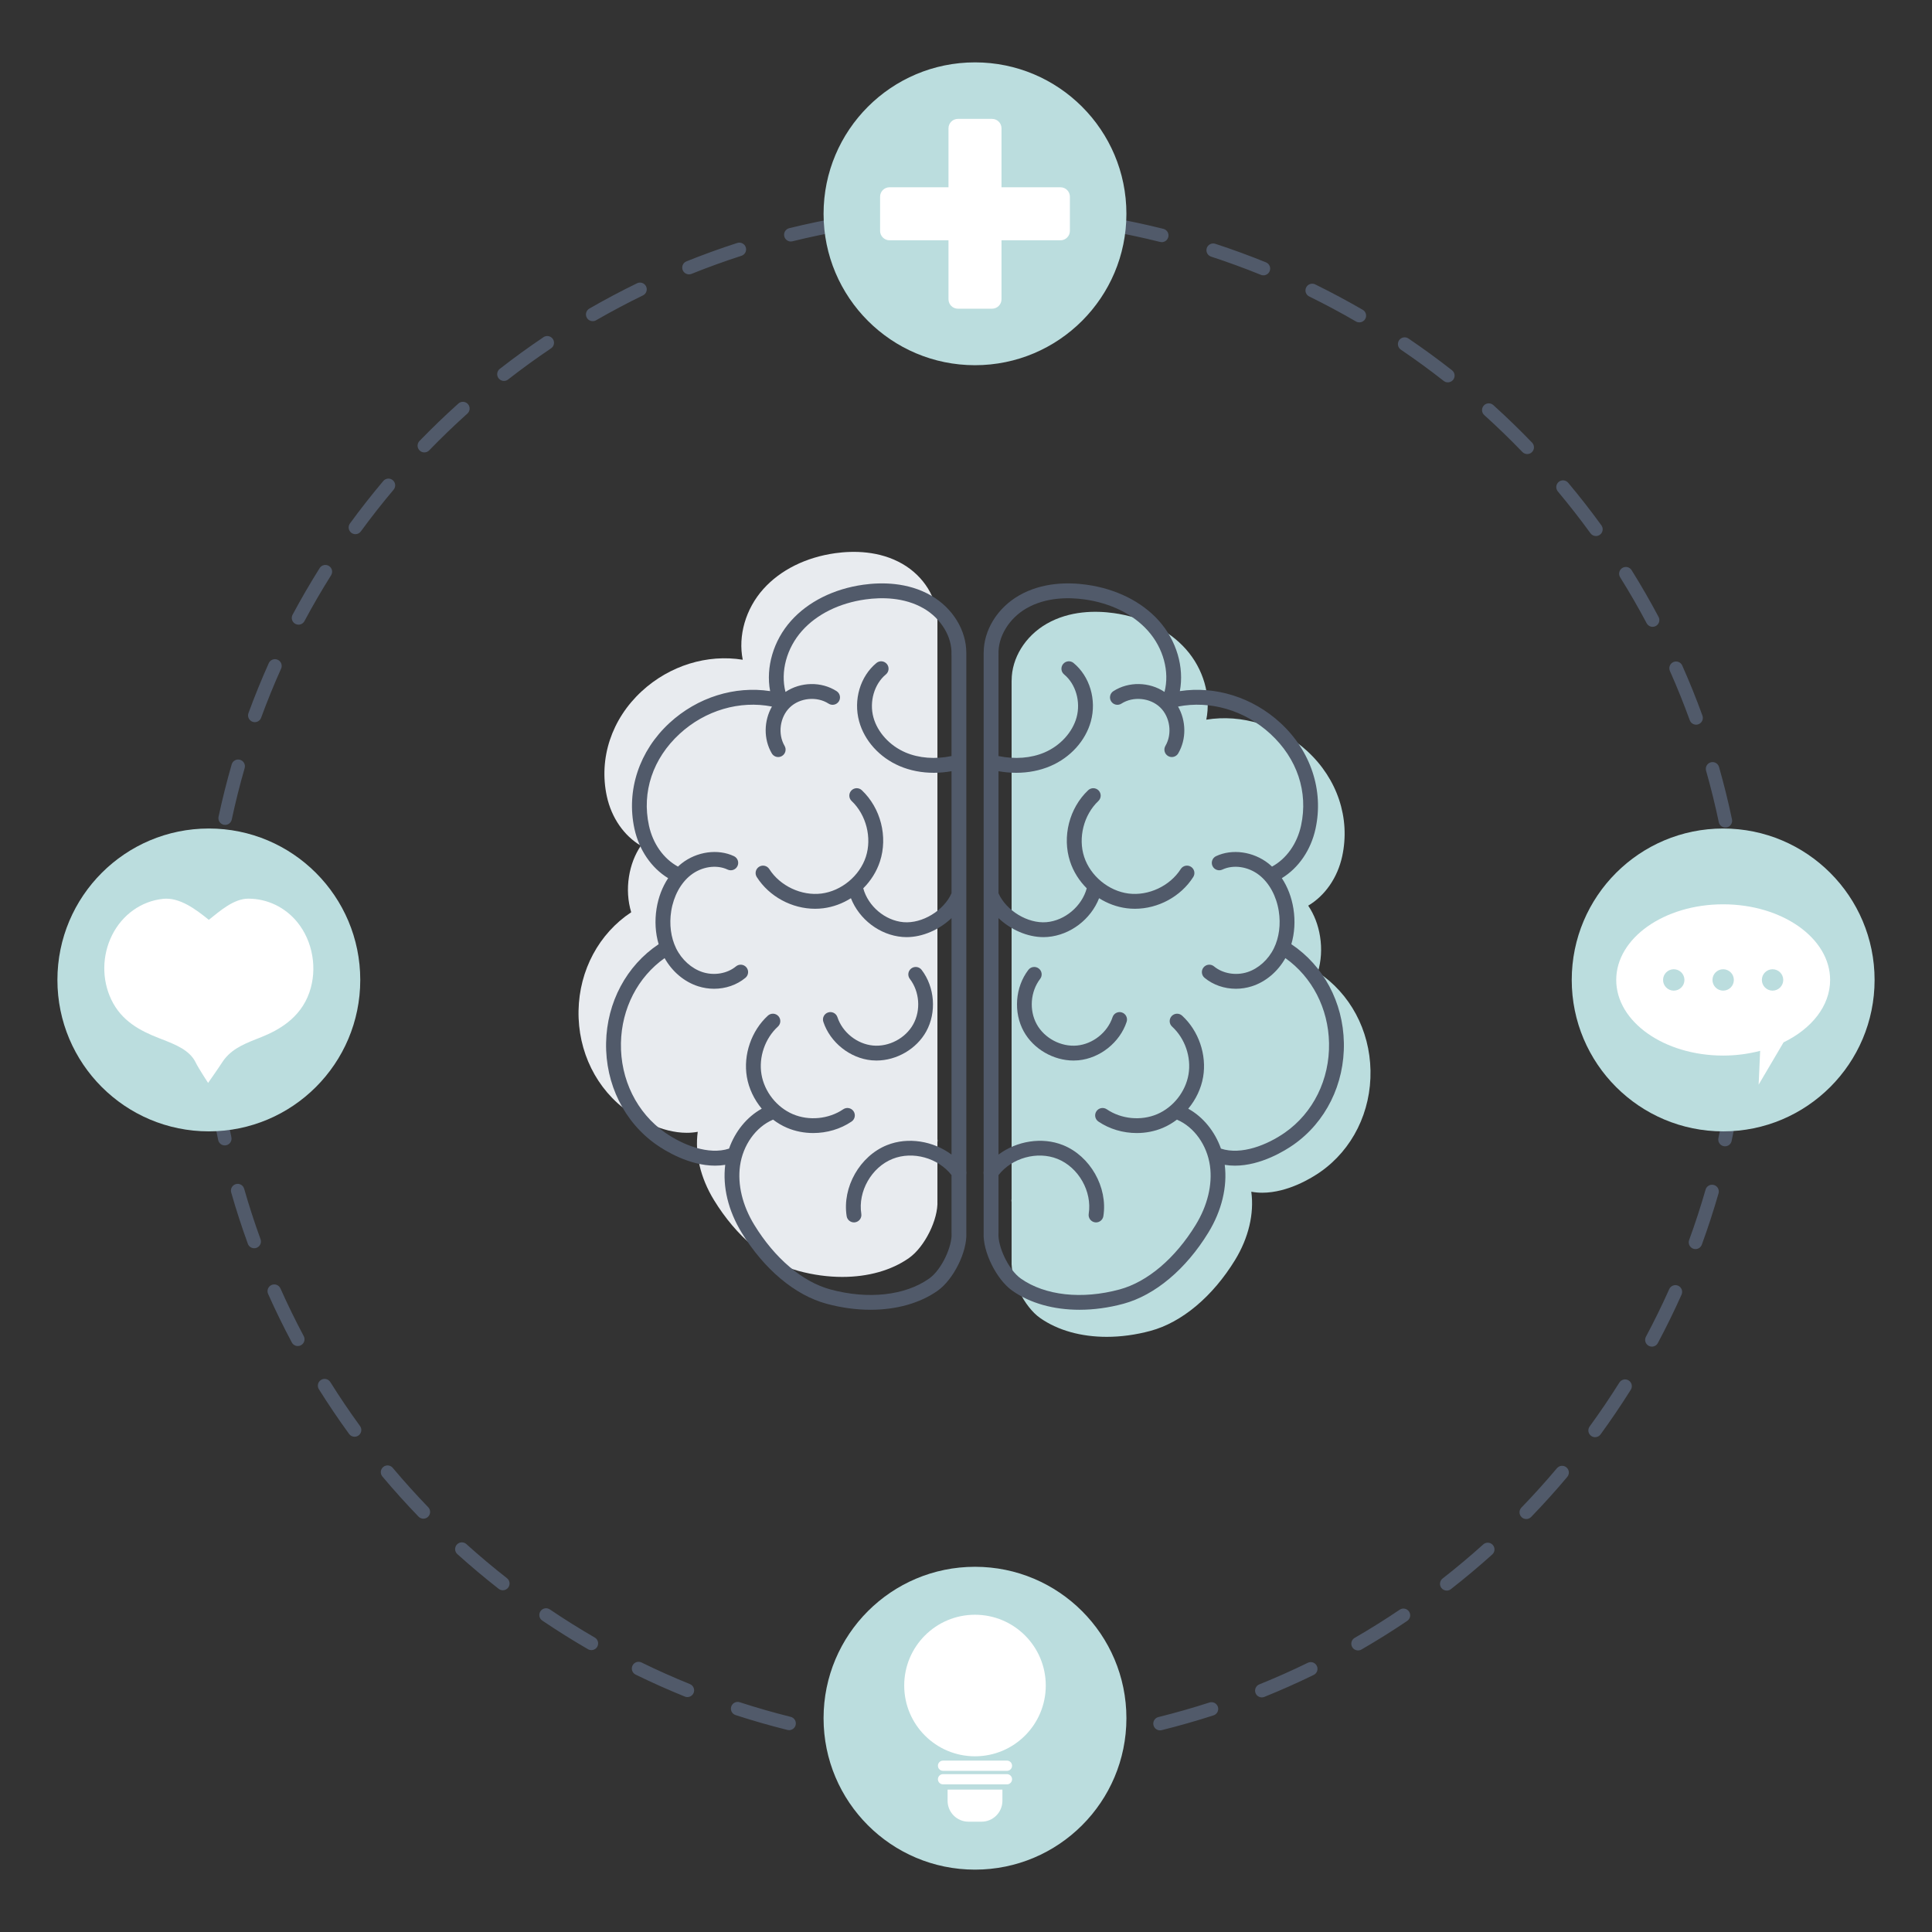 <?xml version="1.0" encoding="UTF-8"?> <!-- Generator: Adobe Illustrator 16.0.0, SVG Export Plug-In . SVG Version: 6.00 Build 0) --> <svg xmlns="http://www.w3.org/2000/svg" xmlns:xlink="http://www.w3.org/1999/xlink" id="Layer_1" x="0px" y="0px" width="300px" height="300px" viewBox="0 0 300 300" xml:space="preserve"><rect x="0" y="0" width="300" height="300" fill="#333333" stroke="none"/> <g> <g> <path fill="#515A6A" d="M151.396,272.18c-1.417,0-2.851-0.025-4.262-0.074c-0.578-0.02-1.03-0.505-1.01-1.083 s0.504-1.027,1.083-1.011c2.738,0.096,5.512,0.097,8.238,0.005c0.573-0.016,1.063,0.434,1.082,1.012s-0.434,1.063-1.012,1.082 C154.148,272.156,152.774,272.18,151.396,272.18z M163.768,271.545c-0.531,0-0.985-0.4-1.041-0.94 c-0.06-0.575,0.359-1.09,0.934-1.149c2.725-0.281,5.469-0.661,8.157-1.131c0.567-0.1,1.112,0.282,1.212,0.853 c0.1,0.569-0.282,1.112-0.852,1.212c-2.737,0.478-5.531,0.864-8.301,1.15C163.84,271.543,163.803,271.545,163.768,271.545z M138.885,271.53c-0.037,0-0.073-0.002-0.11-0.005c-2.77-0.29-5.563-0.681-8.301-1.161c-0.569-0.101-0.95-0.644-0.85-1.213 c0.1-0.57,0.646-0.95,1.213-0.851c2.69,0.473,5.434,0.856,8.155,1.14c0.575,0.061,0.993,0.575,0.933,1.151 C139.869,271.13,139.415,271.53,138.885,271.53z M180.127,268.69c-0.471,0-0.898-0.319-1.016-0.796 c-0.141-0.562,0.203-1.129,0.764-1.269c2.654-0.657,5.318-1.418,7.918-2.26c0.553-0.178,1.143,0.123,1.32,0.674 c0.178,0.55-0.123,1.141-0.674,1.319c-2.646,0.856-5.359,1.631-8.061,2.3C180.295,268.681,180.211,268.69,180.127,268.69z M122.53,268.657c-0.084,0-0.169-0.011-0.254-0.031c-2.701-0.673-5.412-1.45-8.057-2.311c-0.55-0.179-0.852-0.771-0.672-1.32 c0.179-0.55,0.771-0.851,1.32-0.672c2.599,0.845,5.262,1.608,7.916,2.27c0.562,0.14,0.903,0.708,0.764,1.27 C123.427,268.339,123,268.657,122.53,268.657z M195.938,263.569c-0.416,0-0.807-0.247-0.973-0.655 c-0.217-0.536,0.043-1.147,0.58-1.363c2.537-1.024,5.07-2.152,7.531-3.353c0.52-0.253,1.148-0.038,1.4,0.482 c0.254,0.52,0.039,1.146-0.482,1.4c-2.504,1.222-5.084,2.37-7.666,3.412C196.199,263.545,196.066,263.569,195.938,263.569z M106.736,263.521c-0.131,0-0.264-0.024-0.393-0.077c-2.576-1.043-5.148-2.191-7.646-3.412c-0.52-0.254-0.735-0.882-0.481-1.401 c0.254-0.521,0.882-0.735,1.401-0.48c2.454,1.2,4.981,2.327,7.512,3.353c0.536,0.217,0.795,0.827,0.578,1.363 C107.542,263.274,107.149,263.521,106.736,263.521z M210.877,256.281c-0.361,0-0.713-0.188-0.906-0.523 c-0.291-0.501-0.119-1.142,0.383-1.431c2.367-1.368,4.719-2.839,6.986-4.37c0.48-0.323,1.131-0.196,1.455,0.283 s0.197,1.13-0.283,1.454c-2.309,1.558-4.701,3.054-7.111,4.447C211.236,256.236,211.055,256.281,210.877,256.281z M91.83,256.232 c-0.178,0-0.358-0.045-0.524-0.141c-2.405-1.393-4.794-2.889-7.099-4.447c-0.479-0.324-0.605-0.975-0.281-1.454 c0.324-0.479,0.975-0.605,1.455-0.281c2.265,1.531,4.612,3.001,6.976,4.369c0.501,0.29,0.671,0.931,0.382,1.432 C92.543,256.046,92.191,256.232,91.83,256.232z M224.652,246.986c-0.313,0-0.621-0.139-0.828-0.403 c-0.355-0.456-0.275-1.114,0.182-1.47c2.154-1.685,4.277-3.466,6.311-5.296c0.432-0.387,1.094-0.352,1.48,0.078 s0.352,1.093-0.078,1.479c-2.068,1.862-4.23,3.675-6.424,5.389C225.104,246.913,224.877,246.986,224.652,246.986z M78.078,246.937 c-0.226,0-0.454-0.073-0.645-0.224c-2.191-1.714-4.35-3.528-6.417-5.391c-0.43-0.387-0.464-1.049-0.077-1.479 c0.387-0.431,1.05-0.465,1.479-0.077c2.031,1.83,4.152,3.612,6.305,5.297c0.456,0.356,0.536,1.015,0.18,1.471 C78.697,246.798,78.389,246.937,78.078,246.937z M236.998,235.874c-0.262,0-0.523-0.098-0.729-0.295 c-0.416-0.402-0.426-1.065-0.023-1.481c1.9-1.966,3.758-4.023,5.516-6.115c0.373-0.442,1.033-0.5,1.477-0.127 c0.443,0.372,0.5,1.033,0.127,1.476c-1.789,2.128-3.678,4.223-5.613,6.224C237.545,235.768,237.271,235.874,236.998,235.874z M65.741,235.819c-0.274,0-0.547-0.107-0.753-0.32c-1.933-2.001-3.821-4.097-5.611-6.228c-0.373-0.443-0.315-1.104,0.128-1.477 c0.442-0.372,1.104-0.314,1.475,0.128c1.76,2.096,3.615,4.154,5.514,6.121c0.402,0.416,0.391,1.079-0.025,1.48 C66.265,235.722,66.003,235.819,65.741,235.819z M247.686,223.166c-0.215,0-0.43-0.065-0.615-0.202 c-0.469-0.34-0.572-0.995-0.23-1.463c1.609-2.209,3.162-4.503,4.615-6.818c0.307-0.489,0.953-0.638,1.443-0.33 s0.639,0.954,0.33,1.444c-1.477,2.355-3.057,4.689-4.695,6.938C248.328,223.016,248.008,223.166,247.686,223.166z M55.058,223.098 c-0.324,0-0.643-0.149-0.848-0.432c-1.639-2.253-3.219-4.591-4.695-6.948c-0.307-0.49-0.159-1.137,0.332-1.443 c0.491-0.308,1.137-0.159,1.444,0.331c1.45,2.317,3.003,4.614,4.613,6.828c0.341,0.468,0.238,1.123-0.23,1.464 C55.487,223.032,55.271,223.098,55.058,223.098z M256.504,209.104c-0.166,0-0.336-0.04-0.492-0.124 c-0.51-0.272-0.703-0.906-0.432-1.417c1.287-2.41,2.506-4.896,3.619-7.389c0.236-0.528,0.857-0.765,1.385-0.529 c0.527,0.236,0.764,0.855,0.527,1.384c-1.133,2.537-2.373,5.067-3.682,7.521C257.24,208.902,256.879,209.104,256.504,209.104z M46.24,209.013c-0.375,0-0.737-0.202-0.926-0.556c-1.31-2.46-2.549-4.996-3.683-7.539c-0.236-0.528,0.001-1.147,0.53-1.383 c0.528-0.236,1.148,0.002,1.384,0.53c1.114,2.498,2.331,4.989,3.618,7.406c0.272,0.511,0.079,1.146-0.432,1.417 C46.574,208.973,46.405,209.013,46.24,209.013z M263.273,193.959c-0.119,0-0.24-0.021-0.359-0.064 c-0.543-0.198-0.822-0.8-0.625-1.343c0.939-2.569,1.797-5.204,2.553-7.829c0.158-0.557,0.738-0.878,1.295-0.718 c0.557,0.159,0.877,0.739,0.719,1.296c-0.77,2.673-1.643,5.354-2.598,7.969C264.102,193.695,263.701,193.959,263.273,193.959z M39.471,193.827c-0.428,0-0.83-0.265-0.985-0.689c-0.951-2.614-1.821-5.297-2.587-7.974c-0.159-0.556,0.163-1.136,0.719-1.295 c0.557-0.159,1.136,0.163,1.295,0.719c0.752,2.63,1.607,5.266,2.542,7.833c0.198,0.543-0.083,1.145-0.626,1.343 C39.71,193.807,39.589,193.827,39.471,193.827z M267.861,177.998c-0.072,0-0.145-0.007-0.219-0.022 c-0.566-0.121-0.928-0.677-0.807-1.243c0.566-2.67,1.049-5.398,1.43-8.109c0.08-0.573,0.607-0.973,1.184-0.892 c0.572,0.081,0.971,0.61,0.891,1.183c-0.387,2.76-0.877,5.536-1.455,8.254C268.779,177.661,268.346,177.998,267.861,177.998z M34.902,177.86c-0.485,0-0.919-0.338-1.023-0.831c-0.575-2.719-1.061-5.496-1.445-8.256c-0.08-0.573,0.32-1.102,0.893-1.182 c0.574-0.08,1.102,0.32,1.182,0.893c0.378,2.711,0.855,5.44,1.42,8.112c0.12,0.565-0.242,1.121-0.808,1.24 C35.047,177.854,34.974,177.86,34.902,177.86z M270.172,161.554c-0.025,0-0.049,0-0.074-0.002 c-0.578-0.041-1.012-0.541-0.973-1.118c0.191-2.721,0.289-5.49,0.293-8.232c0-0.578,0.469-1.046,1.047-1.046h0.002 c0.578,0,1.047,0.47,1.045,1.048c-0.002,2.791-0.102,5.609-0.297,8.377C271.178,161.132,270.717,161.554,270.172,161.554z M32.611,161.414c-0.546,0-1.006-0.423-1.044-0.976c-0.191-2.768-0.288-5.585-0.288-8.374l0-0.28c0.001-0.578,0.5-1.08,1.05-1.045 c0.579,0.002,1.046,0.473,1.044,1.051l0,0.274c0,2.74,0.095,5.51,0.283,8.23c0.04,0.576-0.396,1.077-0.973,1.117 C32.66,161.413,32.636,161.414,32.611,161.414z M270.189,144.947c-0.547,0-1.008-0.424-1.045-0.977 c-0.186-2.732-0.469-5.488-0.842-8.191c-0.078-0.573,0.322-1.103,0.895-1.182c0.574-0.081,1.102,0.322,1.182,0.895 c0.379,2.752,0.668,5.556,0.855,8.337c0.039,0.577-0.396,1.077-0.975,1.116C270.236,144.946,270.213,144.947,270.189,144.947z M32.633,144.531c-0.025,0-0.05-0.001-0.076-0.003c-0.577-0.041-1.011-0.542-0.97-1.119c0.198-2.778,0.496-5.582,0.885-8.333 c0.082-0.573,0.613-0.971,1.184-0.891c0.573,0.081,0.972,0.611,0.891,1.185c-0.383,2.702-0.675,5.457-0.87,8.188 C33.637,144.11,33.178,144.531,32.633,144.531z M267.916,128.498c-0.484,0-0.92-0.339-1.023-0.832 c-0.563-2.675-1.227-5.364-1.975-7.994c-0.158-0.557,0.164-1.136,0.721-1.294c0.555-0.159,1.135,0.164,1.293,0.721 c0.762,2.677,1.439,5.414,2.012,8.137c0.119,0.565-0.244,1.121-0.811,1.24C268.061,128.491,267.988,128.498,267.916,128.498z M34.962,128.091c-0.072,0-0.146-0.008-0.22-0.023c-0.566-0.121-0.926-0.678-0.805-1.243c0.581-2.721,1.268-5.456,2.039-8.131 c0.16-0.556,0.74-0.876,1.297-0.716c0.556,0.161,0.876,0.741,0.716,1.297c-0.758,2.628-1.432,5.314-2.003,7.987 C35.88,127.753,35.446,128.091,34.962,128.091z M263.369,112.527c-0.428,0-0.83-0.265-0.984-0.691 c-0.934-2.571-1.969-5.145-3.082-7.647c-0.234-0.528,0.004-1.147,0.531-1.383c0.529-0.234,1.148,0.003,1.383,0.532 c1.133,2.547,2.188,5.166,3.137,7.784c0.197,0.544-0.084,1.145-0.627,1.342C263.607,112.507,263.488,112.527,263.369,112.527z M39.565,112.136c-0.12,0-0.241-0.021-0.36-0.064c-0.543-0.199-0.822-0.801-0.623-1.344c0.957-2.609,2.018-5.218,3.155-7.755 c0.237-0.527,0.857-0.764,1.384-0.527c0.528,0.236,0.764,0.856,0.527,1.385c-1.118,2.492-2.161,5.055-3.1,7.618 C40.394,111.872,39.993,112.136,39.565,112.136z M256.619,97.334c-0.375,0-0.736-0.202-0.926-0.557 c-1.283-2.415-2.668-4.817-4.119-7.139c-0.305-0.491-0.156-1.138,0.334-1.443c0.492-0.307,1.137-0.157,1.443,0.333 c1.477,2.363,2.887,4.809,4.191,7.266c0.271,0.511,0.078,1.146-0.434,1.417C256.953,97.294,256.785,97.334,256.619,97.334z M46.352,96.998c-0.167,0-0.336-0.04-0.493-0.124c-0.51-0.273-0.702-0.908-0.429-1.418c1.311-2.449,2.727-4.886,4.208-7.242 c0.308-0.49,0.954-0.638,1.444-0.329c0.49,0.308,0.637,0.954,0.329,1.444c-1.456,2.315-2.847,4.71-4.135,7.116 C47.087,96.797,46.725,96.998,46.352,96.998z M247.818,83.237c-0.324,0-0.645-0.149-0.85-0.433 c-1.607-2.214-3.313-4.398-5.068-6.494c-0.371-0.444-0.314-1.104,0.131-1.476c0.443-0.372,1.104-0.314,1.475,0.129 c1.787,2.133,3.523,4.357,5.158,6.61c0.34,0.469,0.236,1.123-0.232,1.464C248.246,83.173,248.031,83.237,247.818,83.237z M55.186,82.946c-0.214,0-0.43-0.065-0.617-0.201c-0.467-0.342-0.569-0.997-0.228-1.464c1.64-2.246,3.382-4.463,5.175-6.591 c0.373-0.442,1.034-0.499,1.476-0.126s0.499,1.034,0.126,1.476c-1.763,2.091-3.474,4.271-5.086,6.477 C55.828,82.798,55.509,82.946,55.186,82.946z M237.148,70.504c-0.275,0-0.549-0.107-0.756-0.321 c-1.895-1.968-3.887-3.896-5.916-5.729c-0.43-0.388-0.463-1.05-0.076-1.479c0.389-0.429,1.051-0.463,1.48-0.075 c2.064,1.866,4.092,3.828,6.021,5.831c0.4,0.417,0.389,1.079-0.027,1.481C237.672,70.406,237.41,70.504,237.148,70.504z M65.89,70.25c-0.263,0-0.526-0.099-0.729-0.296c-0.415-0.402-0.426-1.065-0.023-1.48c1.937-1.998,3.969-3.954,6.04-5.813 c0.43-0.387,1.093-0.352,1.479,0.079c0.386,0.431,0.351,1.093-0.08,1.479c-2.035,1.827-4.032,3.749-5.935,5.713 C66.437,70.144,66.164,70.25,65.89,70.25z M224.822,59.372c-0.227,0-0.453-0.072-0.646-0.223c-2.15-1.688-4.389-3.32-6.65-4.854 c-0.479-0.325-0.604-0.977-0.279-1.455s0.977-0.604,1.455-0.279c2.303,1.56,4.578,3.222,6.768,4.938 c0.457,0.357,0.535,1.017,0.178,1.472C225.441,59.234,225.133,59.372,224.822,59.372z M78.251,59.152 c-0.312,0-0.62-0.139-0.827-0.403c-0.355-0.457-0.274-1.115,0.182-1.471c2.198-1.713,4.482-3.369,6.789-4.923 c0.48-0.323,1.131-0.195,1.454,0.284c0.323,0.48,0.196,1.131-0.284,1.454c-2.267,1.526-4.511,3.153-6.671,4.837 C78.703,59.08,78.477,59.152,78.251,59.152z M211.08,50.06c-0.178,0-0.359-0.046-0.525-0.142c-2.361-1.371-4.803-2.677-7.256-3.88 c-0.52-0.255-0.734-0.882-0.479-1.401c0.254-0.52,0.883-0.733,1.4-0.479c2.496,1.225,4.982,2.554,7.387,3.949 c0.5,0.29,0.67,0.931,0.379,1.432C211.793,49.873,211.441,50.06,211.08,50.06z M92.036,49.873c-0.362,0-0.715-0.188-0.909-0.525 c-0.289-0.501-0.117-1.142,0.385-1.431c2.414-1.391,4.907-2.714,7.411-3.932c0.52-0.253,1.147-0.036,1.4,0.484 c0.253,0.521,0.037,1.147-0.483,1.4c-2.46,1.196-4.91,2.496-7.281,3.862C92.393,49.827,92.213,49.873,92.036,49.873z M196.184,42.754c-0.131,0-0.264-0.024-0.393-0.077c-2.535-1.029-5.137-1.98-7.734-2.829c-0.551-0.18-0.85-0.771-0.672-1.321 c0.18-0.55,0.773-0.849,1.322-0.671c2.645,0.864,5.293,1.833,7.871,2.88c0.537,0.219,0.795,0.829,0.576,1.365 C196.99,42.508,196.598,42.754,196.184,42.754z M106.984,42.603c-0.415,0-0.807-0.249-0.972-0.657 c-0.216-0.537,0.044-1.146,0.581-1.362c2.585-1.04,5.24-2.002,7.893-2.857c0.55-0.178,1.141,0.125,1.319,0.676 s-0.125,1.141-0.675,1.318c-2.606,0.841-5.215,1.785-7.754,2.807C107.247,42.578,107.114,42.603,106.984,42.603z M180.398,37.601 c-0.084,0-0.17-0.011-0.254-0.032c-2.65-0.663-5.361-1.241-8.054-1.717c-0.57-0.101-0.95-0.645-0.85-1.215 c0.102-0.569,0.646-0.949,1.214-0.849c2.742,0.485,5.5,1.073,8.197,1.748c0.561,0.141,0.902,0.709,0.762,1.271 C181.295,37.282,180.869,37.601,180.398,37.601z M122.799,37.5c-0.471,0-0.899-0.32-1.016-0.798 c-0.139-0.562,0.204-1.129,0.766-1.268c2.699-0.665,5.459-1.244,8.203-1.719c0.569-0.099,1.112,0.283,1.211,0.853 c0.099,0.57-0.283,1.112-0.854,1.211c-2.696,0.468-5.407,1.036-8.059,1.689C122.966,37.489,122.882,37.5,122.799,37.5z M164.047,34.707c-0.036,0-0.073-0.002-0.11-0.006c-2.714-0.286-5.478-0.481-8.215-0.58c-0.578-0.021-1.03-0.507-1.009-1.085 c0.021-0.578,0.5-1.027,1.084-1.009c2.785,0.101,5.598,0.299,8.359,0.591c0.575,0.061,0.992,0.576,0.932,1.151 C165.031,34.308,164.576,34.707,164.047,34.707z M139.16,34.664c-0.531,0-0.986-0.402-1.041-0.941 c-0.059-0.575,0.36-1.09,0.936-1.148c2.763-0.282,5.576-0.471,8.361-0.562c0.581-0.021,1.063,0.435,1.081,1.013 s-0.435,1.063-1.013,1.081c-2.737,0.09-5.501,0.275-8.217,0.552C139.231,34.662,139.195,34.664,139.16,34.664z"></path> </g> <g> <circle fill="#BBDDDE" cx="151.396" cy="33.197" r="23.512"></circle> <path fill="#FFFFFF" d="M155.512,46.471v-9.158h9.158c0.809,0,1.463-0.655,1.463-1.462v-5.308c0-0.808-0.654-1.462-1.463-1.462 h-9.158v-9.159c0-0.808-0.654-1.462-1.463-1.462h-5.306c-0.808,0-1.462,0.654-1.462,1.462v9.159h-9.159 c-0.808,0-1.462,0.654-1.462,1.462v5.308c0,0.807,0.655,1.462,1.462,1.462h9.159v9.158c0,0.808,0.654,1.463,1.462,1.463h5.306 C154.857,47.934,155.512,47.278,155.512,46.471z"></path> </g> <g> <g> <circle fill="#BBDDDE" cx="32.428" cy="152.164" r="23.513"></circle> </g> <path fill="#FFFFFF" d="M46.135,143.156c-1.885-2.295-4.647-3.612-7.58-3.612c-0.001,0-0.003,0-0.005,0 c-2.245,0.002-4.388,1.9-6.121,3.288c-2.006-1.617-4.534-3.532-7.106-3.26c-3.375,0.354-6.335,2.462-7.92,5.638 c-1.563,3.133-1.613,6.865-0.134,9.983c1.586,3.346,4.473,4.854,7.356,5.984l0.389,0.151c2.298,0.896,4.468,1.742,5.404,3.717 c0.358,0.756,1.895,3.111,1.895,3.111s1.684-2.402,2.131-3.108c1.227-1.94,3.05-2.79,5.293-3.673 c0.302-0.118,0.601-0.236,0.895-0.355c2.5-1.018,5.988-2.84,7.406-6.911C49.322,150.427,48.575,146.128,46.135,143.156z"></path> </g> <g> <g> <circle fill="#BBDDDE" cx="267.572" cy="152.165" r="23.513"></circle> </g> <path fill="#FFFFFF" d="M284.18,152.165c0-6.486-7.436-11.745-16.607-11.745s-16.607,5.259-16.607,11.745 s7.436,11.744,16.607,11.744c2.021,0,3.951-0.268,5.742-0.735l-0.236,5.252l3.871-6.57 C281.314,159.738,284.18,156.189,284.18,152.165z"></path> <g> <circle fill="#BBDDDE" cx="259.9" cy="152.165" r="1.66"></circle> <circle fill="#BBDDDE" cx="267.572" cy="152.165" r="1.66"></circle> <circle fill="#BBDDDE" cx="275.242" cy="152.165" r="1.66"></circle> </g> </g> <g> <g> <path fill="#E8EBEF" d="M89.836,156.926c-0.121,6.378,2.797,12.27,7.808,15.759c1.251,0.872,4.993,3.216,9.003,3.216 c0.563,0,1.132-0.051,1.699-0.154c-0.469,3.411,0.423,7.17,2.512,10.587c3.476,5.685,8.263,9.7,13.135,11.017 c2.305,0.623,4.603,0.929,6.798,0.929c3.972,0,7.611-1.001,10.36-2.938c2.438-1.717,4.561-6.008,4.411-8.883 c0-0.004,0.001-0.007,0.001-0.01v-9.094c0.036-0.155,0.038-0.317,0-0.476v-42.94c0-0.001,0-0.002,0-0.003V96.396 c0-0.021-0.005-0.042-0.006-0.063c-0.005-3.442-2.093-6.849-5.422-8.77c-3.598-2.075-7.657-2.052-10.428-1.667 c-4.569,0.635-8.542,2.617-11.188,5.581c-2.753,3.085-3.934,7.264-3.186,10.966c-5.499-0.891-11.331,0.886-15.681,4.89 c-4.679,4.309-6.705,10.411-5.421,16.325c0.722,3.325,2.661,6.11,5.279,7.666c-0.921,1.359-1.556,2.992-1.842,4.794 c-0.303,1.905-0.177,3.818,0.346,5.537C93.011,144.962,89.956,150.648,89.836,156.926z"></path> </g> <g> <path fill="#BBDDDE" d="M204.633,150.961c0.523-1.719,0.648-3.632,0.346-5.537c-0.285-1.802-0.92-3.436-1.842-4.794 c2.619-1.557,4.557-4.342,5.279-7.666c1.285-5.914-0.742-12.017-5.42-16.325c-4.35-4.004-10.184-5.78-15.682-4.89 c0.748-3.703-0.432-7.881-3.186-10.966c-2.645-2.965-6.619-4.946-11.188-5.581c-2.771-0.386-6.83-0.408-10.429,1.667 c-3.329,1.921-5.417,5.326-5.422,8.77c-0.001,0.021-0.007,0.041-0.007,0.062v37.54v0.002v42.941c-0.037,0.157-0.035,0.32,0,0.476 v9.094c0,0.003,0.002,0.006,0.002,0.009c-0.15,2.875,1.973,7.167,4.41,8.884c2.75,1.937,6.389,2.938,10.361,2.938 c2.195,0,4.492-0.306,6.799-0.929c4.871-1.316,9.658-5.332,13.135-11.017c2.088-3.417,2.98-7.177,2.512-10.587 c0.566,0.104,1.135,0.154,1.699,0.154c4.01,0,7.752-2.344,9.004-3.216c5.01-3.49,7.93-9.381,7.807-15.759 C212.693,159.952,209.639,154.266,204.633,150.961z"></path> </g> <g> <path fill="#515A6A" d="M150.051,182.366c0.036-0.165,0.038-0.336,0-0.503v-42.929c0,0,0-0.001,0-0.002v-37.538 c0-0.021-0.005-0.041-0.006-0.063c-0.005-3.479-2.114-6.92-5.474-8.858c-3.624-2.09-7.708-2.067-10.495-1.681 c-4.594,0.639-8.59,2.633-11.251,5.615c-2.739,3.068-3.935,7.212-3.24,10.909c-5.487-0.84-11.286,0.949-15.619,4.939 c-4.706,4.333-6.744,10.473-5.452,16.424c0.72,3.314,2.639,6.1,5.235,7.681c-0.896,1.354-1.518,2.965-1.8,4.74 c-0.3,1.895-0.183,3.797,0.325,5.513c-4.993,3.331-8.04,9.024-8.16,15.31c-0.122,6.411,2.813,12.335,7.852,15.846 c1.259,0.877,5.023,3.233,9.065,3.233c0.524,0,1.053-0.04,1.583-0.128c-0.428,3.396,0.466,7.122,2.539,10.511 c3.488,5.707,8.298,9.739,13.197,11.063c2.313,0.625,4.619,0.932,6.824,0.932c3.994,0,7.654-1.007,10.421-2.956 c2.46-1.732,4.603-6.063,4.455-8.968c0-0.003,0.001-0.007,0.001-0.011V182.366z M144.269,198.541 c-3.742,2.636-9.468,3.265-15.318,1.684c-4.335-1.171-8.648-4.831-11.833-10.04c-1.826-2.986-2.61-6.234-2.209-9.145 c0.443-3.217,2.445-6.031,5.101-7.171c0.01-0.005,0.019-0.012,0.029-0.016c0.671,0.512,1.4,0.945,2.175,1.275 c1.276,0.542,2.667,0.809,4.063,0.809c2.107,0,4.223-0.607,5.956-1.785c0.526-0.358,0.663-1.074,0.306-1.601 c-0.358-0.526-1.075-0.663-1.6-0.306c-2.25,1.528-5.32,1.828-7.822,0.763c-2.502-1.064-4.415-3.485-4.873-6.166 c-0.458-2.681,0.542-5.599,2.548-7.434c0.47-0.43,0.501-1.158,0.073-1.628c-0.43-0.469-1.158-0.501-1.628-0.072 c-2.569,2.352-3.851,6.089-3.264,9.522c0.308,1.803,1.134,3.512,2.31,4.928c-2.308,1.272-4.139,3.53-5.076,6.197 c-3.18,1.044-7.188-0.573-9.922-2.478c-4.406-3.069-6.973-8.271-6.866-13.912c0.102-5.375,2.625-10.249,6.778-13.19 c1.182,2.098,3.046,3.68,5.207,4.372c0.813,0.26,1.652,0.387,2.481,0.387c1.782,0,3.521-0.588,4.864-1.7 c0.49-0.406,0.558-1.133,0.152-1.622c-0.406-0.49-1.132-0.558-1.622-0.152c-1.348,1.117-3.378,1.468-5.172,0.894 c-1.717-0.55-3.259-1.937-4.124-3.708c-0.815-1.669-1.083-3.723-0.756-5.783c0.369-2.324,1.475-4.357,3.034-5.578 c1.694-1.327,3.994-1.672,5.723-0.858c0.575,0.271,1.262,0.024,1.533-0.552s0.023-1.262-0.552-1.533 c-2.498-1.175-5.763-0.721-8.125,1.13c-0.196,0.153-0.38,0.322-0.564,0.492c-2.223-1.209-3.893-3.536-4.508-6.372 c-1.134-5.22,0.602-10.41,4.761-14.24c3.984-3.669,9.355-5.221,14.338-4.24c-1.259,2.2-1.33,5.053-0.025,7.271 c0.215,0.364,0.599,0.568,0.994,0.568c0.198,0,0.399-0.052,0.583-0.16c0.548-0.322,0.731-1.028,0.409-1.576 c-1.093-1.859-0.731-4.484,0.824-5.979c1.556-1.493,4.194-1.748,6.006-0.58c0.535,0.346,1.248,0.19,1.592-0.344 c0.345-0.535,0.19-1.248-0.344-1.592c-2.384-1.537-5.607-1.44-7.936,0.121c-0.811-3.134,0.167-6.801,2.576-9.499 c2.298-2.576,5.796-4.305,9.849-4.867c2.43-0.338,5.968-0.37,9.026,1.394c2.712,1.565,4.449,4.446,4.321,7.169 c-0.002,0.044,0.004,0.087,0.007,0.13v15.631c-2.535,0.524-5.054,0.335-7.154-0.563c-2.434-1.043-4.338-3.128-4.971-5.442 c-0.666-2.438,0.129-5.181,1.933-6.67c0.49-0.404,0.56-1.131,0.155-1.621c-0.405-0.49-1.131-0.561-1.622-0.155 c-2.519,2.08-3.599,5.718-2.688,9.054c0.826,3.021,3.176,5.62,6.287,6.952c1.621,0.694,3.436,1.045,5.317,1.045 c0.903,0,1.823-0.085,2.744-0.248v18.954c-1.194,2.692-4.55,4.735-7.444,4.49c-2.873-0.243-5.505-2.479-6.26-5.259 c1.166-1.166,2.074-2.588,2.591-4.171c1.254-3.841,0.124-8.285-2.813-11.06c-0.462-0.438-1.191-0.416-1.628,0.046 c-0.437,0.463-0.416,1.191,0.046,1.629c2.266,2.141,3.173,5.706,2.206,8.67c-0.968,2.963-3.804,5.307-6.896,5.697 c-3.095,0.392-6.424-1.172-8.099-3.801c-0.342-0.536-1.054-0.694-1.59-0.353s-0.694,1.055-0.353,1.591 c1.941,3.048,5.468,4.929,9.06,4.929c0.423,0,0.848-0.027,1.271-0.08c1.533-0.194,2.995-0.743,4.289-1.56 c1.286,3.271,4.447,5.717,7.983,6.016c0.218,0.019,0.438,0.027,0.659,0.027c2.493,0,5.094-1.159,6.979-2.953v36.719 c-2.813-2.105-6.748-2.779-10.018-1.469c-4.222,1.691-6.974,6.536-6.266,11.028c0.09,0.567,0.58,0.972,1.136,0.972 c0.06,0,0.121-0.004,0.181-0.014c0.628-0.099,1.058-0.688,0.958-1.317c-0.548-3.475,1.582-7.222,4.847-8.53 c3.146-1.261,7.085-0.151,9.162,2.516v8.979c0,0.014,0.003,0.025,0.004,0.038c0,0.014-0.002,0.026-0.001,0.04 C147.879,193.445,146.266,197.135,144.269,198.541z"></path> <path fill="#515A6A" d="M136.096,164.679c3.117,0,6.217-1.782,7.728-4.517c1.632-2.952,1.338-6.885-0.715-9.562 c-0.388-0.505-1.11-0.601-1.616-0.213c-0.504,0.388-0.6,1.11-0.213,1.615c1.513,1.973,1.729,4.869,0.527,7.045 s-3.771,3.533-6.246,3.303c-2.475-0.231-4.747-2.042-5.525-4.403c-0.199-0.604-0.851-0.933-1.455-0.732 c-0.604,0.198-0.933,0.851-0.733,1.454c1.057,3.204,4.14,5.661,7.5,5.976C135.597,164.667,135.846,164.679,136.096,164.679z"></path> <path fill="#515A6A" d="M200.518,146.614c0.508-1.716,0.625-3.618,0.324-5.513c-0.281-1.776-0.902-3.387-1.799-4.74 c2.596-1.581,4.516-4.366,5.234-7.681c1.293-5.951-0.746-12.091-5.451-16.424c-4.334-3.99-10.133-5.779-15.619-4.939 c0.695-3.697-0.502-7.841-3.24-10.909c-2.662-2.982-6.658-4.977-11.251-5.615c-2.787-0.387-6.871-0.409-10.495,1.681 c-3.359,1.938-5.469,5.38-5.473,8.858c-0.002,0.021-0.008,0.041-0.008,0.063v37.538c0,0.001,0,0.002,0,0.002v42.928 c-0.037,0.168-0.035,0.339,0,0.505v9.079c0,0.004,0.002,0.008,0.002,0.011c-0.148,2.905,1.995,7.235,4.455,8.968 c2.768,1.949,6.428,2.956,10.421,2.956c2.204,0,4.511-0.307,6.824-0.932c4.899-1.324,9.708-5.356,13.196-11.063 c2.072-3.39,2.967-7.114,2.539-10.511c0.529,0.088,1.059,0.128,1.582,0.128c4.043,0,7.807-2.356,9.064-3.233 c5.039-3.511,7.975-9.435,7.854-15.846C208.559,155.639,205.512,149.945,200.518,146.614z M199.508,175.879 c-2.732,1.904-6.742,3.521-9.92,2.478c-0.939-2.668-2.77-4.925-5.078-6.197c1.176-1.416,2.002-3.125,2.311-4.928 c0.586-3.434-0.693-7.171-3.264-9.522c-0.469-0.429-1.197-0.396-1.627,0.072c-0.43,0.47-0.398,1.198,0.072,1.628 c2.006,1.835,3.006,4.753,2.547,7.434c-0.457,2.681-2.371,5.102-4.873,6.166s-5.572,0.766-7.822-0.763 c-0.525-0.357-1.242-0.221-1.6,0.306s-0.221,1.242,0.306,1.601c1.734,1.178,3.849,1.785,5.956,1.785 c1.395,0,2.787-0.267,4.063-0.809c0.775-0.33,1.504-0.764,2.176-1.276c0.01,0.005,0.018,0.012,0.029,0.017 c2.654,1.14,4.656,3.954,5.1,7.171c0.402,2.91-0.383,6.158-2.209,9.145c-3.184,5.209-7.498,8.869-11.832,10.04 c-5.851,1.581-11.576,0.951-15.318-1.684c-1.997-1.406-3.61-5.096-3.481-7.017c0.001-0.014-0.001-0.026-0.001-0.04 c0-0.013,0.004-0.024,0.004-0.038v-8.979c2.076-2.667,6.016-3.776,9.16-2.516c3.267,1.309,5.396,5.056,4.848,8.53 c-0.099,0.629,0.33,1.219,0.959,1.317c0.061,0.01,0.121,0.014,0.181,0.014c0.557,0,1.047-0.404,1.136-0.972 c0.708-4.492-2.044-9.337-6.266-11.028c-3.27-1.311-7.205-0.637-10.018,1.469v-36.719c1.885,1.795,4.486,2.953,6.979,2.953 c0.221,0,0.44-0.009,0.659-0.027c3.535-0.299,6.697-2.745,7.982-6.016c1.293,0.816,2.756,1.365,4.289,1.56 c0.423,0.053,0.848,0.08,1.271,0.08c3.59,0,7.117-1.881,9.059-4.929c0.342-0.536,0.184-1.249-0.352-1.591 c-0.537-0.342-1.25-0.184-1.59,0.353c-1.676,2.629-5.006,4.192-8.1,3.801c-3.093-0.391-5.929-2.734-6.896-5.697 c-0.968-2.964-0.061-6.529,2.205-8.67c0.463-0.438,0.483-1.166,0.047-1.629c-0.438-0.462-1.166-0.483-1.629-0.046 c-2.937,2.774-4.067,7.219-2.813,11.06c0.516,1.583,1.426,3.005,2.59,4.171c-0.754,2.779-3.387,5.016-6.26,5.259 c-2.896,0.245-6.25-1.798-7.443-4.49v-18.954c0.92,0.163,1.84,0.248,2.743,0.248c1.882,0,3.696-0.351,5.317-1.045 c3.111-1.332,5.461-3.932,6.286-6.952c0.911-3.336-0.169-6.974-2.688-9.054c-0.49-0.405-1.216-0.335-1.621,0.155 s-0.336,1.217,0.154,1.621c1.805,1.489,2.6,4.232,1.934,6.67c-0.633,2.314-2.537,4.399-4.971,5.442 c-2.101,0.898-4.619,1.088-7.154,0.563v-15.631c0.003-0.043,0.009-0.086,0.007-0.13c-0.128-2.723,1.608-5.604,4.32-7.169 c3.058-1.764,6.597-1.731,9.026-1.394c4.053,0.563,7.551,2.291,9.85,4.867c2.408,2.698,3.387,6.365,2.576,9.499 c-2.328-1.562-5.553-1.658-7.938-0.121c-0.534,0.344-0.688,1.057-0.344,1.592c0.345,0.535,1.058,0.688,1.592,0.345 c1.813-1.169,4.451-0.914,6.008,0.579c1.555,1.494,1.918,4.119,0.824,5.979c-0.322,0.548-0.141,1.254,0.408,1.576 c0.184,0.108,0.385,0.16,0.584,0.16c0.395,0,0.779-0.204,0.994-0.568c1.305-2.219,1.234-5.071-0.025-7.271 c4.982-0.981,10.354,0.571,14.338,4.24c4.158,3.83,5.895,9.021,4.762,14.24c-0.617,2.836-2.285,5.163-4.51,6.372 c-0.184-0.17-0.367-0.339-0.563-0.492c-2.363-1.851-5.627-2.304-8.125-1.13c-0.576,0.271-0.822,0.957-0.553,1.533 c0.271,0.575,0.957,0.822,1.533,0.552c1.729-0.813,4.029-0.469,5.723,0.858c1.559,1.221,2.664,3.254,3.033,5.578 c0.328,2.061,0.061,4.114-0.756,5.783c-0.865,1.771-2.406,3.158-4.123,3.708c-1.795,0.574-3.824,0.223-5.172-0.894 c-0.49-0.405-1.217-0.338-1.623,0.152c-0.404,0.489-0.338,1.216,0.152,1.622c1.344,1.112,3.08,1.7,4.863,1.7 c0.83,0,1.668-0.127,2.482-0.387c2.16-0.692,4.023-2.274,5.205-4.372c4.152,2.941,6.676,7.815,6.779,13.19 C206.482,167.608,203.914,172.81,199.508,175.879z"></path> <path fill="#515A6A" d="M174.211,157.215c-0.605-0.2-1.256,0.129-1.455,0.732c-0.778,2.361-3.051,4.172-5.525,4.403 c-2.477,0.231-5.043-1.127-6.246-3.303c-1.202-2.176-0.985-5.072,0.527-7.045c0.387-0.505,0.291-1.228-0.213-1.615 c-0.506-0.388-1.229-0.292-1.615,0.213c-2.053,2.677-2.348,6.609-0.715,9.562c1.511,2.734,4.61,4.517,7.729,4.517 c0.249,0,0.499-0.012,0.748-0.034c3.359-0.314,6.442-2.771,7.498-5.976C175.143,158.065,174.814,157.413,174.211,157.215z"></path> </g> </g> <g> <g> <circle fill="#BBDDDE" cx="151.396" cy="266.803" r="23.513"></circle> </g> <circle fill="#FFFFFF" cx="151.396" cy="261.727" r="10.991"></circle> <path fill="#FFFFFF" d="M156.359,273.386h-9.925c-0.439,0-0.795,0.355-0.795,0.795s0.356,0.795,0.795,0.795h9.925 c0.438,0,0.795-0.355,0.795-0.795S156.798,273.386,156.359,273.386z"></path> <path fill="#FFFFFF" d="M156.359,275.486h-9.925c-0.439,0-0.795,0.355-0.795,0.794c0,0.439,0.356,0.796,0.795,0.796h9.925 c0.438,0,0.795-0.356,0.795-0.796C157.154,275.842,156.798,275.486,156.359,275.486z"></path> <path fill="#FFFFFF" d="M147.141,279.626c0,1.792,1.452,3.245,3.245,3.245h2.023c1.792,0,3.244-1.453,3.244-3.245v-1.738h-8.512 V279.626z"></path> </g> </g> </svg> 